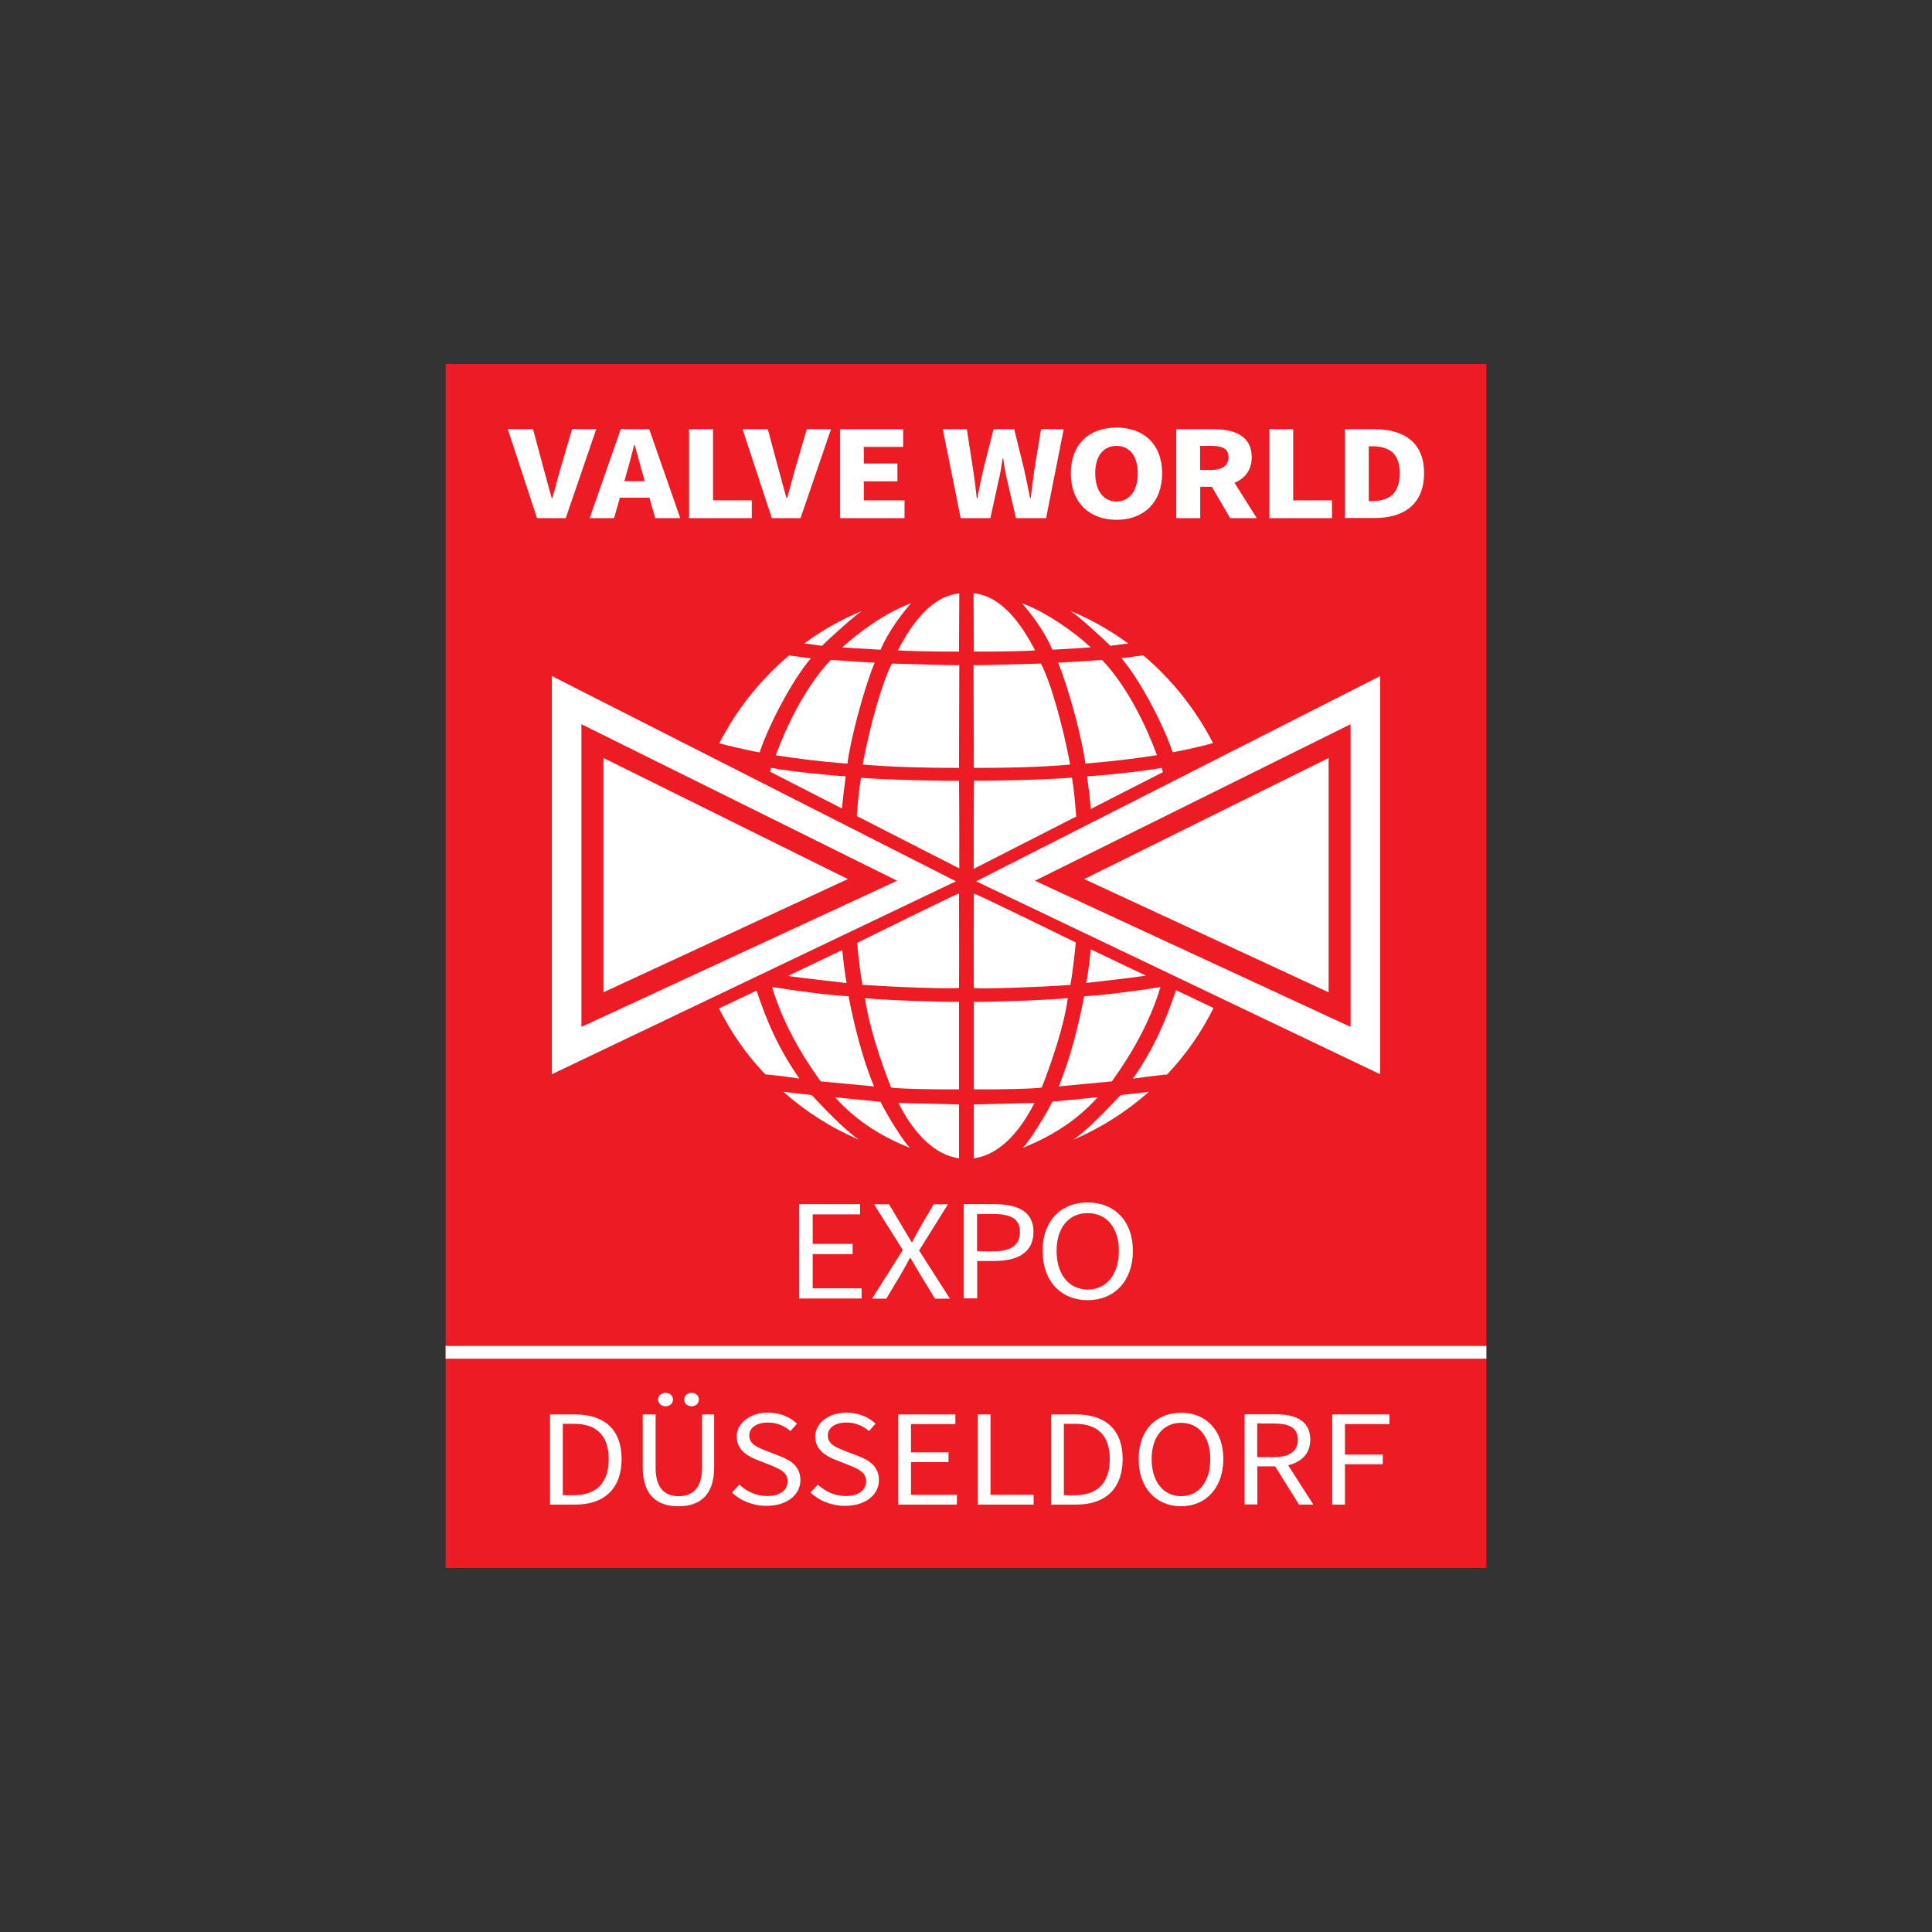 <?xml version="1.0" encoding="UTF-8"?>
<svg id="uuid-77a86395-c68e-4a99-a21e-40ccf7c9b8ed" data-name="Logos" xmlns="http://www.w3.org/2000/svg" viewBox="0 0 138 138">
  <rect x="0" y="0" width="138" height="138" fill="#333333" stroke="none"/>
  <path d="M31.83,26v86h74.34V26H31.83Z" fill="#ed1c24"/>
  <g>
    <g>
      <path d="M36.28,30.65h1.79l.78,2.9c.2.69.35,1.34.56,2.03h.04c.21-.69.36-1.34.56-2.03l.85-2.9h1.73l-2.18,6.36h-2.05l-2.09-6.36Z" fill="#fff"/>
      <path d="M44.33,30.65h2.04l2.22,6.36h-1.79l-.41-1.46h-2.11l-.42,1.46h-1.74l2.22-6.36ZM44.6,34.37h1.45l-.15-.55c-.19-.63-.37-1.38-.56-2.04h-.04c-.18.66-.36,1.42-.55,2.04l-.15.55Z" fill="#fff"/>
      <polygon points="49.22 30.65 50.93 30.65 50.93 35.74 53.7 35.74 53.7 37.01 49.22 37.01 49.22 30.65" fill="#fff"/>
      <path d="M53.05,30.65h1.79l.78,2.9c.2.69.35,1.34.56,2.03h.04c.21-.69.36-1.34.56-2.03l.85-2.9h1.73l-2.18,6.36h-2.05l-2.09-6.36Z" fill="#fff"/>
      <polygon points="60 30.65 64.51 30.65 64.51 31.92 61.7 31.92 61.7 33.11 64.1 33.11 64.1 34.38 61.7 34.38 61.7 35.74 64.61 35.74 64.61 37.01 60 37.01 60 30.65" fill="#fff"/>
      <path d="M67.33,30.65h1.73l.45,2.91c.1.67.19,1.34.26,2.03h.04c.13-.69.27-1.37.42-2.03l.74-2.91h1.47l.72,2.91c.14.64.28,1.33.42,2.03h.04c.08-.7.18-1.38.26-2.03l.48-2.91h1.62l-1.26,6.36h-2.15l-.65-2.78c-.12-.5-.2-1-.26-1.5h-.04c-.08.51-.15,1.01-.27,1.5l-.61,2.78h-2.12l-1.28-6.36Z" fill="#fff"/>
      <path d="M76.49,33.81c0-2.09,1.32-3.27,3.26-3.27s3.26,1.19,3.26,3.27-1.32,3.32-3.26,3.32-3.26-1.24-3.26-3.32M81.27,33.81c0-1.24-.58-1.96-1.52-1.96s-1.52.72-1.52,1.96.59,2.01,1.52,2.01,1.52-.78,1.52-2.01" fill="#fff"/>
      <path d="M84.02,30.65h2.61c1.51,0,2.78.47,2.78,2,0,.93-.49,1.52-1.23,1.84l1.59,2.52h-1.9l-1.31-2.24h-.83v2.24h-1.71v-6.36ZM86.5,33.57c.81,0,1.25-.31,1.25-.92s-.44-.8-1.25-.8h-.78v1.72h.78Z" fill="#fff"/>
      <polygon points="90.67 30.65 92.37 30.65 92.37 35.74 95.14 35.74 95.14 37.01 90.67 37.01 90.67 30.65" fill="#fff"/>
      <path d="M96.06,30.65h2.05c2.18,0,3.61.95,3.61,3.15s-1.43,3.2-3.51,3.2h-2.14v-6.36ZM98.01,35.79c1.15,0,1.97-.48,1.97-1.98s-.82-1.93-1.97-1.93h-.24v3.92h.24Z" fill="#fff"/>
    </g>
    <g>
      <path d="M39.42,48.29v28.44l28.86-13.78-28.86-14.66ZM41.53,51.73l22.55,11.18-22.55,10.44v-21.62Z" fill="#fff"/>
      <polygon points="43.1 70.88 60.56 62.79 43.1 54.14 43.1 70.88" fill="#fff"/>
      <path d="M69.72,62.95l28.86,13.78v-28.44l-28.86,14.66ZM96.47,73.35l-22.55-10.44,22.55-11.18v21.62Z" fill="#fff"/>
      <polygon points="94.9 70.88 77.44 62.79 94.9 54.14 94.9 70.88" fill="#fff"/>
      <path d="M69.56,54.85c2.22,0,4.68-.04,6.88-.24-.52-2.8-1.42-5.97-2.09-7.21-1.19.02-4.08.13-4.81.11,0,1.69.02,7.34.02,7.34" fill="#fff"/>
      <path d="M69.54,42.39l.02,4.15c1.55.02,4.18-.04,4.37-.09-1.04-2.01-2.47-3.9-4.39-4.07" fill="#fff"/>
      <path d="M73.89,78.78l-4.33.11v3.85c1.67-.23,3.16-1.65,4.33-3.96" fill="#fff"/>
      <path d="M82.06,77.99l-2.02.23c-.65.69-2.3,2.47-3.37,3.18h.01c1.97-.84,3.79-2,5.38-3.41" fill="#fff"/>
      <path d="M78.41,78.37l-3.24.32c-.54,1.05-1.55,2.7-2.11,3.3,1.84-.75,3.72-1.8,5.35-3.62" fill="#fff"/>
      <path d="M78.72,47.14c-.86.06-2.78.19-3.14.19.79,1.93,1.76,5.61,1.94,7.21,2.13-.17,3.76-.39,5.12-.6-.73-1.99-2.09-4.88-3.93-6.81" fill="#fff"/>
      <path d="M69.56,71.56v6.25c1.61.02,4.45-.04,4.85-.13.71-1.8,1.61-4.45,1.86-6.38-2.07.17-5.81.28-6.71.26" fill="#fff"/>
      <path d="M79.3,46.13l1.28-.17c-1.27-.93-2.64-1.71-4.11-2.32.5.32,2.25,1.89,2.84,2.49" fill="#fff"/>
      <path d="M82.9,70.5c-1.67.28-4.35.62-5.46.66-.36,1.89-.98,4.46-1.82,6.44,1.61-.15,3.8-.36,3.8-.36,1.4-1.95,2.72-4.22,3.47-6.74" fill="#fff"/>
      <path d="M81.66,46.81c-.31.04-1.56.2-1.56.2,1.36,1.58,3.05,4.86,3.66,6.72.63-.09,2.61-.55,2.88-.66-1.24-2.41-2.94-4.54-4.98-6.26" fill="#fff"/>
      <path d="M75.17,46.41c.79-.04,2.74-.17,2.74-.17-1.15-1.07-3.14-2.5-4.91-3.15.71.81,1.65,2.08,2.17,3.32" fill="#fff"/>
      <path d="M60.16,46.24s1.94.13,2.74.17c.52-1.24,1.46-2.51,2.18-3.32-1.78.64-3.76,2.08-4.91,3.15" fill="#fff"/>
      <path d="M58.72,46.13c.59-.6,2.34-2.17,2.84-2.49-1.47.61-2.84,1.38-4.11,2.32l1.27.17Z" fill="#fff"/>
      <path d="M51.38,53.08c.27.11,2.25.57,2.88.66.61-1.86,2.3-5.14,3.66-6.72,0,0-1.24-.15-1.56-.2-2.04,1.72-3.74,3.85-4.98,6.26" fill="#fff"/>
      <path d="M63.71,47.4c-.67,1.24-1.57,4.41-2.09,7.21,2.19.19,4.66.24,6.88.24,0,0,.02-5.65.02-7.34-.73.02-3.62-.09-4.81-.11" fill="#fff"/>
      <path d="M64.13,46.45c.19.04,2.82.11,4.37.09l.02-4.15c-1.92.17-3.34,2.05-4.39,4.07" fill="#fff"/>
      <path d="M61.34,81.4h.01c-1.07-.71-2.72-2.49-3.37-3.18l-2.02-.23c1.59,1.41,3.4,2.57,5.38,3.41" fill="#fff"/>
      <path d="M62.43,77.6c-.84-1.99-1.46-4.56-1.82-6.44-1.11-.04-3.78-.38-5.46-.66.75,2.53,2.07,4.8,3.47,6.74,0,0,2.19.21,3.8.36" fill="#fff"/>
      <path d="M62.48,47.33c-.36,0-2.28-.13-3.14-.19-1.84,1.93-3.2,4.82-3.93,6.81,1.36.21,2.99.43,5.12.6.19-1.61,1.15-5.29,1.94-7.21" fill="#fff"/>
      <path d="M68.5,71.56c-.9.02-4.64-.08-6.71-.26.25,1.93,1.15,4.58,1.86,6.38.4.09,3.24.15,4.85.13v-6.25Z" fill="#fff"/>
      <path d="M62.89,78.7l-3.24-.32c1.63,1.82,3.51,2.87,5.35,3.62-.57-.6-1.57-2.25-2.11-3.3" fill="#fff"/>
      <path d="M68.5,82.74v-3.85l-4.33-.11c1.17,2.31,2.66,3.72,4.33,3.96" fill="#fff"/>
      <path d="M76.87,58.32c-.07-1.01-.17-1.98-.3-2.77-2.4.17-6.33.24-7,.21-.02,1.38-.02,4.64-.02,6.3l7.33-3.74Z" fill="#fff"/>
      <path d="M83.07,55.15c-.03-.1-.06-.2-.09-.3-1.55.28-4.45.56-5.33.6.1.7.19,1.5.27,2.33l5.15-2.63Z" fill="#fff"/>
      <path d="M68.52,62.02c0-1.67,0-4.89-.02-6.25-.67.02-4.6-.04-7-.21-.13.78-.23,1.73-.3,2.73l7.32,3.74Z" fill="#fff"/>
      <path d="M60.14,57.74c.08-.82.17-1.6.27-2.29-.88-.04-3.78-.32-5.33-.6-.03.09-.05.18-.08.27l5.14,2.63Z" fill="#fff"/>
      <path d="M77.91,67.82c-.1.98-.21,1.86-.32,2.39,1.69-.2,3.05-.34,4.26-.52l-3.94-1.88Z" fill="#fff"/>
      <path d="M69.56,63.83s-.02,4.93,0,6.75c1.03.06,4.93-.08,6.9-.23.15-.9.28-1.94.38-3.03,0,0-7.1-3.49-7.28-3.49" fill="#fff"/>
      <path d="M61.22,67.35c.1,1.07.23,2.1.38,2.99,1.96.15,5.87.3,6.9.23.02-1.82,0-6.75,0-6.75-.15,0-7.28,3.53-7.28,3.53" fill="#fff"/>
      <path d="M56.27,69.71c1.19.17,2.54.31,4.2.51-.1-.53-.21-1.39-.31-2.36l-3.88,1.85Z" fill="#fff"/>
      <path d="M51.36,72.04c.87,1.73,1.97,3.3,3.3,4.7,0,0,1.23.11,2.44.3-1.57-2.24-2.39-4.27-3.06-6.28l-2.68,1.27Z" fill="#fff"/>
      <path d="M84,70.72c-.68,2.02-1.49,4.07-3.08,6.33,1.21-.19,2.44-.3,2.44-.3,1.34-1.41,2.45-3,3.32-4.75l-2.69-1.28Z" fill="#fff"/>
    </g>
    <g>
      <polygon points="57.08 86.01 61.43 86.01 61.43 86.74 58.05 86.74 58.05 88.85 60.9 88.85 60.9 89.58 58.05 89.58 58.05 92.02 61.54 92.02 61.54 92.75 57.08 92.75 57.08 86.01" fill="#fff"/>
      <path d="M64.48,89.27l-2.05-3.25h1.07l1.02,1.71c.18.31.35.59.59.99h.05c.2-.4.35-.68.53-.99l1-1.71h1.02l-2.06,3.3,2.2,3.44h-1.07l-1.1-1.81c-.2-.34-.4-.68-.64-1.09h-.05c-.22.41-.4.75-.6,1.09l-1.08,1.81h-1.02l2.2-3.48Z" fill="#fff"/>
      <path d="M68.83,86.01h2.15c1.69,0,2.84.5,2.84,1.98s-1.14,2.08-2.79,2.08h-1.23v2.67h-.97v-6.74ZM70.91,89.38c1.31,0,1.94-.43,1.94-1.39s-.67-1.28-1.99-1.28h-1.07v2.67h1.12Z" fill="#fff"/>
      <path d="M74.47,89.35c0-2.16,1.32-3.46,3.22-3.46s3.23,1.31,3.23,3.46-1.33,3.52-3.23,3.52-3.22-1.36-3.22-3.52M79.92,89.35c0-1.67-.89-2.7-2.23-2.7s-2.22,1.03-2.22,2.7.87,2.76,2.22,2.76,2.23-1.08,2.23-2.76" fill="#fff"/>
    </g>
    <g>
      <rect x="31.83" y="99.8" width="74.21" height="10.05" fill="none"/>
      <path d="M39.29,101.03h1.77c2.18,0,3.34,1.15,3.34,3.19s-1.17,3.25-3.3,3.25h-1.81v-6.44ZM41,106.8c1.66,0,2.48-.95,2.48-2.58s-.82-2.52-2.48-2.52h-.8v5.1h.8Z" fill="#fff"/>
      <path d="M45.92,101.03h.91v3.8c0,1.55.72,2.04,1.64,2.04s1.68-.49,1.68-2.04v-3.8h.86v3.78c0,2.07-1.1,2.78-2.55,2.78s-2.55-.71-2.55-2.78v-3.78ZM47.01,99.97c0-.28.23-.48.53-.48s.53.2.53.48-.23.48-.53.48-.53-.21-.53-.48ZM48.87,99.97c0-.28.22-.48.53-.48s.52.2.52.48-.22.48-.52.48-.53-.21-.53-.48Z" fill="#fff"/>
      <path d="M52.83,106.06c.51.48,1.21.8,1.95.8.93,0,1.48-.42,1.48-1.05s-.52-.86-1.19-1.14l-1.01-.4c-.66-.25-1.44-.72-1.44-1.66s.95-1.71,2.23-1.71c.84,0,1.59.32,2.08.79l-.47.53c-.43-.37-.96-.61-1.61-.61-.8,0-1.33.36-1.33.94,0,.62.63.85,1.18,1.07l1.01.39c.82.32,1.46.76,1.46,1.72,0,1.02-.93,1.83-2.42,1.83-.99,0-1.86-.37-2.47-.95l.54-.57Z" fill="#fff"/>
      <path d="M58.44,106.06c.51.48,1.21.8,1.95.8.93,0,1.48-.42,1.48-1.05s-.52-.86-1.19-1.14l-1.01-.4c-.66-.25-1.44-.72-1.44-1.66s.95-1.71,2.23-1.71c.84,0,1.59.32,2.08.79l-.47.53c-.43-.37-.96-.61-1.61-.61-.8,0-1.33.36-1.33.94,0,.62.63.85,1.18,1.07l1.01.39c.82.32,1.46.76,1.46,1.72,0,1.02-.93,1.83-2.42,1.83-.99,0-1.86-.37-2.47-.95l.54-.57Z" fill="#fff"/>
      <path d="M64.16,101.03h4.08v.69h-3.17v2.02h2.68v.7h-2.68v2.33h3.28v.7h-4.19v-6.44Z" fill="#fff"/>
      <path d="M69.84,101.03h.91v5.74h3.08v.7h-3.99v-6.44Z" fill="#fff"/>
      <path d="M75.08,101.03h1.77c2.18,0,3.34,1.15,3.34,3.19s-1.17,3.25-3.3,3.25h-1.81v-6.44ZM76.79,106.8c1.66,0,2.48-.95,2.48-2.58s-.82-2.52-2.48-2.52h-.8v5.1h.8Z" fill="#fff"/>
      <path d="M81.33,104.22c0-2.06,1.25-3.31,3.03-3.31s3.02,1.26,3.02,3.31-1.25,3.37-3.02,3.37-3.03-1.3-3.03-3.37ZM86.45,104.22c0-1.6-.83-2.59-2.09-2.59s-2.1.99-2.1,2.59.83,2.65,2.1,2.65,2.09-1.04,2.09-2.65Z" fill="#fff"/>
      <path d="M92.78,107.46l-1.7-2.72h-1.27v2.72h-.91v-6.44h2.22c1.43,0,2.47.47,2.47,1.81,0,1-.62,1.6-1.58,1.83l1.8,2.81h-1.02ZM89.8,104.08h1.19c1.1,0,1.71-.41,1.71-1.25s-.6-1.15-1.71-1.15h-1.19v2.39Z" fill="#fff"/>
      <path d="M95.16,101.03h4.09v.69h-3.18v2.18h2.7v.69h-2.7v2.88h-.91v-6.44Z" fill="#fff"/>
    </g>
    <rect x="31.83" y="96.14" width="74.34" height=".91" fill="#fff"/>
  </g>
</svg>